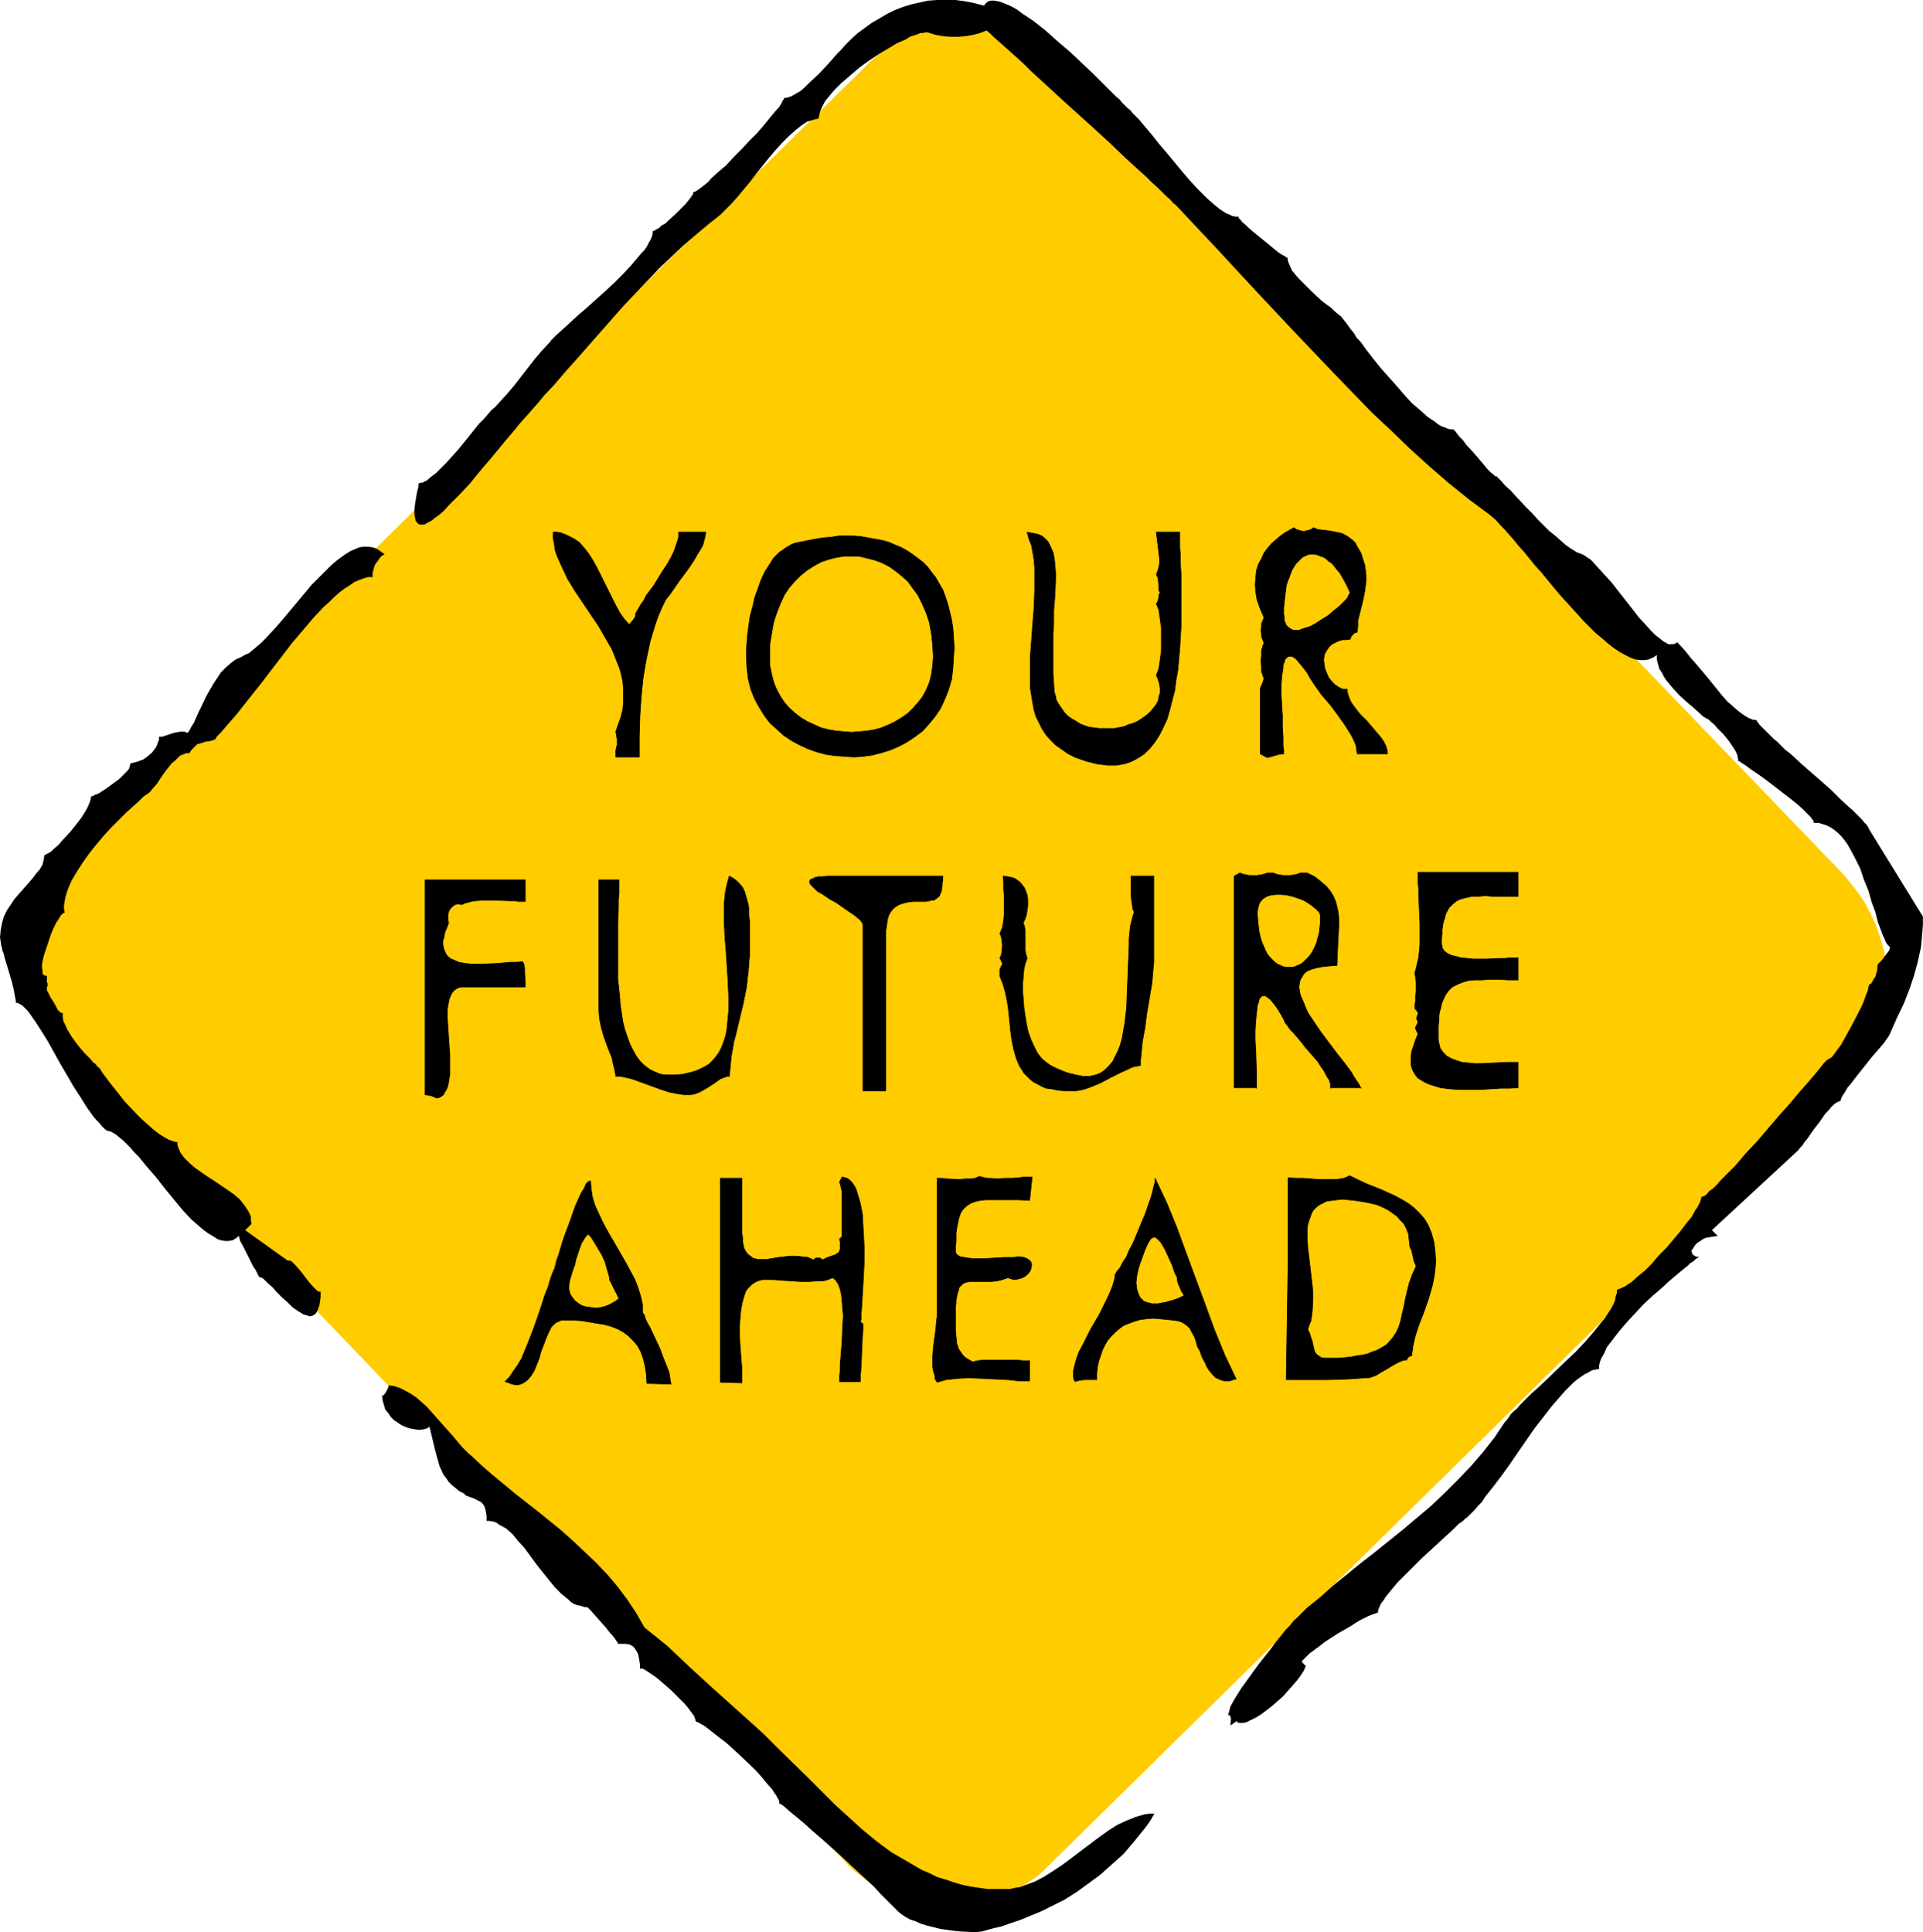 <?xml version="1.0" encoding="UTF-8" standalone="no"?>
<svg
   version="1.0"
   width="129.766mm"
   height="130.394mm"
   id="svg25"
   sodipodi:docname="Your Future Ahead 1.wmf"
   xmlns:inkscape="http://www.inkscape.org/namespaces/inkscape"
   xmlns:sodipodi="http://sodipodi.sourceforge.net/DTD/sodipodi-0.dtd"
   xmlns="http://www.w3.org/2000/svg"
   xmlns:svg="http://www.w3.org/2000/svg">
  <sodipodi:namedview
     id="namedview25"
     pagecolor="#ffffff"
     bordercolor="#000000"
     borderopacity="0.25"
     inkscape:showpageshadow="2"
     inkscape:pageopacity="0.0"
     inkscape:pagecheckerboard="0"
     inkscape:deskcolor="#d1d1d1"
     inkscape:document-units="mm" />
  <defs
     id="defs1">
    <pattern
       id="WMFhbasepattern"
       patternUnits="userSpaceOnUse"
       width="6"
       height="6"
       x="0"
       y="0" />
  </defs>
  <path
     style="fill:#ffcc00;fill-opacity:1;fill-rule:evenodd;stroke:none"
     d="m 266.64,476.67 204.262,-201.009 v 0 l 1.293,-1.293 1.131,-1.454 1.131,-1.454 0.97,-1.454 0.97,-1.616 0.808,-1.454 0.808,-1.616 0.646,-1.616 0.646,-1.616 0.485,-1.777 0.808,-3.393 0.485,-3.393 0.162,-3.555 -0.162,-3.555 -0.485,-3.555 -0.97,-3.393 -1.131,-3.393 -0.808,-1.777 -0.808,-1.616 -0.808,-1.616 -0.97,-1.616 -1.131,-1.616 -1.131,-1.454 -1.131,-1.454 -1.293,-1.616 -197.313,-205.049 -1.454,-1.454 -1.293,-1.131 -1.616,-1.131 -1.454,-1.131 -1.616,-1.131 -1.454,-0.808 -1.616,-0.969 -1.616,-0.646 -3.394,-1.454 -3.394,-0.808 -3.394,-0.646 -3.555,-0.323 h -3.394 l -3.555,0.323 -3.394,0.646 -1.616,0.485 -1.616,0.646 -1.616,0.485 -1.616,0.808 -1.616,0.808 -1.616,0.969 -1.454,0.969 -1.454,0.969 -1.454,1.131 -1.293,1.293 -204.262,201.009 -1.131,1.293 -1.293,1.454 -0.97,1.454 -1.131,1.454 -0.808,1.454 -1.616,3.232 -0.808,1.616 -0.485,1.616 -0.485,1.777 -0.808,3.393 -0.485,3.393 v 3.555 l 0.323,3.555 0.485,3.555 0.97,3.393 1.131,3.393 0.808,1.777 0.808,1.616 0.808,1.616 1.131,1.616 0.97,1.454 1.131,1.616 1.293,1.454 1.293,1.454 196.829,205.211 1.293,1.454 1.454,1.293 1.454,1.131 1.454,1.131 1.454,0.97 1.616,0.97 1.616,0.97 1.616,0.808 1.616,0.646 1.778,0.646 3.394,0.97 3.394,0.485 3.555,0.323 h 3.394 l 3.394,-0.485 3.555,-0.646 1.616,-0.485 1.616,-0.485 1.616,-0.646 1.616,-0.808 1.616,-0.808 1.616,-0.97 1.454,-0.97 1.454,-0.97 1.454,-1.131 z"
     id="path1" />
  <path
     style="fill:#000000;fill-opacity:1;fill-rule:evenodd;stroke:none"
     d="m 149.803,409.936 0.323,0.323 0.646,0.646 1.131,1.293 2.586,2.909 1.131,1.454 0.646,0.646 0.485,0.646 0.323,0.485 0.323,0.485 0.162,0.162 v 0.323 h 1.939 l 1.131,0.162 0.808,0.485 0.323,0.323 0.323,0.485 0.323,0.485 0.323,0.646 0.162,0.646 0.162,0.97 0.162,0.97 v 1.131 h 0.646 l 0.646,0.323 0.97,0.646 0.97,0.646 1.131,0.808 1.131,0.97 2.424,2.101 2.424,2.424 0.97,0.97 0.97,1.131 0.808,1.131 0.646,0.808 0.323,0.808 0.162,0.646 0.162,0.162 0.485,0.162 0.323,0.162 0.485,0.323 0.646,0.323 0.646,0.485 1.454,1.131 1.616,1.293 1.939,1.454 1.778,1.616 1.939,1.777 3.717,3.555 1.616,1.777 1.454,1.777 1.293,1.454 0.485,0.808 0.485,0.646 0.323,0.646 0.323,0.485 0.162,0.485 v 0.485 l 0.646,0.323 0.646,0.485 1.454,1.293 1.778,1.454 1.939,1.616 1.939,1.777 2.262,1.939 4.525,4.04 4.686,4.363 2.101,1.939 2.101,1.939 1.778,1.939 1.778,1.777 1.454,1.454 0.646,0.646 0.646,0.646 0.808,0.646 0.97,0.646 1.131,0.646 1.454,0.485 1.454,0.646 1.616,0.485 3.232,0.808 3.394,0.485 1.616,0.162 3.07,0.162 h 1.293 l 1.293,-0.162 1.131,-0.323 1.778,-0.485 2.101,-0.485 2.262,-0.808 2.424,-0.808 2.747,-1.131 2.747,-1.131 2.909,-1.454 2.909,-1.454 3.07,-1.939 2.909,-2.101 3.07,-2.262 2.909,-2.585 3.07,-2.747 2.747,-3.232 1.293,-1.616 1.454,-1.777 1.293,-1.777 1.131,-1.939 h -1.131 l -1.293,0.162 -2.262,0.646 -2.424,0.97 -2.424,1.131 -2.262,1.454 -2.262,1.616 -9.211,6.948 -2.424,1.616 -2.262,1.454 -2.424,1.293 -2.586,0.97 -1.293,0.485 -1.131,0.162 -1.454,0.323 h -1.293 -2.262 -2.262 l -2.262,-0.323 -2.101,-0.323 -2.262,-0.485 -2.101,-0.646 -1.939,-0.646 -2.101,-0.646 -1.939,-0.97 -1.939,-0.808 -3.878,-2.262 -3.878,-2.262 -3.717,-2.747 -3.555,-2.908 -3.555,-3.232 -3.555,-3.232 -3.555,-3.555 -3.555,-3.555 -7.434,-7.271 -3.717,-3.716 -3.394,-3.07 -3.232,-2.908 -3.07,-2.747 -3.07,-2.747 -5.818,-5.332 -2.909,-2.747 -3.07,-2.908 -5.818,-4.686 -2.101,-3.716 -2.262,-3.393 -2.424,-3.232 -2.586,-3.07 -2.909,-3.07 -2.909,-2.747 -2.909,-2.747 -3.07,-2.747 -5.979,-4.847 -5.979,-4.686 -2.909,-2.424 -2.747,-2.262 -2.586,-2.262 -2.424,-2.262 -1.293,-1.131 -1.293,-1.293 -2.586,-3.07 -1.293,-1.454 -1.293,-1.454 -2.586,-2.909 -1.293,-1.454 -1.454,-1.293 -1.293,-1.131 -1.454,-0.97 -1.454,-0.808 -1.293,-0.646 -1.454,-0.485 -1.454,-0.162 v 0.485 l -0.162,0.323 -0.485,0.97 -0.485,0.646 -0.162,0.162 h -0.323 l 0.162,1.293 0.323,1.131 0.323,1.131 0.808,0.969 0.646,0.97 0.808,0.808 0.97,0.646 0.97,0.646 1.131,0.485 0.97,0.323 0.97,0.162 0.97,0.162 h 0.97 l 0.808,-0.162 0.646,-0.162 0.646,-0.485 0.323,1.454 0.323,1.293 0.646,2.747 0.646,2.424 0.646,2.262 0.97,2.101 0.646,0.808 0.646,0.97 0.808,0.808 0.97,0.808 0.97,0.808 1.293,0.646 0.162,0.323 0.323,0.162 0.808,0.323 0.97,0.323 0.97,0.485 0.97,0.485 0.485,0.485 0.323,0.485 0.323,0.808 0.162,0.808 0.162,0.97 v 1.293 h 0.808 l 0.97,0.162 0.808,0.323 0.646,0.485 1.778,0.97 1.616,1.454 1.454,1.777 1.616,1.777 3.07,4.201 3.232,4.04 1.454,1.777 1.616,1.616 1.778,1.454 0.646,0.646 0.808,0.485 0.808,0.323 0.97,0.162 0.808,0.323 z"
     id="path2" />
  <path
     style="fill:#000000;fill-opacity:1;fill-rule:evenodd;stroke:none"
     d="m 73.366,321.55 -10.827,-7.756 1.616,-1.616 -0.162,-0.808 v -0.97 l -0.323,-0.808 -0.323,-0.646 -0.97,-1.454 -1.131,-1.454 -1.454,-1.293 -1.616,-1.131 -3.555,-2.424 -1.778,-1.131 -1.616,-1.131 -1.616,-1.131 -1.454,-1.293 -1.131,-1.131 -0.97,-1.293 -0.646,-1.454 -0.162,-0.646 v -0.646 l -0.97,-0.162 -1.293,-0.485 -1.131,-0.646 -1.293,-0.808 -1.454,-1.131 -1.454,-1.293 -1.454,-1.293 -1.454,-1.454 -2.909,-3.07 -2.424,-3.07 -1.293,-1.616 -0.97,-1.293 -0.97,-1.293 -0.808,-1.293 -0.485,-0.323 -0.485,-0.646 -0.646,-0.485 -0.646,-0.808 -1.616,-1.616 -1.616,-1.939 -1.454,-1.939 -1.293,-2.101 -0.485,-1.131 -0.485,-0.97 -0.162,-1.131 v -0.97 h -0.323 l -0.323,-0.162 -0.646,-0.646 -0.485,-0.97 -0.646,-1.131 -0.646,-0.97 -0.485,-0.97 -0.162,-0.323 -0.162,-0.323 -0.162,-0.162 v 0 -0.485 -0.323 l 0.162,-0.485 v -0.323 -0.323 l -0.162,-0.162 v -0.323 -0.485 -0.808 l -0.323,-0.162 h -0.323 l -0.485,-0.485 v -0.808 l -0.162,-1.131 0.162,-1.131 0.323,-1.454 0.485,-1.454 0.485,-1.454 0.97,-2.908 0.646,-1.454 0.646,-1.293 0.646,-0.97 0.485,-0.808 0.485,-0.485 0.323,-0.162 h 0.162 l -0.162,-0.97 v -0.97 l 0.162,-0.97 0.162,-0.97 0.323,-1.131 0.323,-0.97 0.97,-2.262 1.454,-2.424 1.454,-2.262 1.616,-2.262 1.939,-2.424 1.778,-2.101 1.939,-2.101 1.939,-1.939 1.778,-1.777 1.778,-1.616 1.454,-1.293 0.646,-0.646 0.485,-0.485 0.646,-0.485 0.323,-0.162 0.808,-0.646 0.485,-0.646 1.293,-1.454 1.131,-1.777 1.293,-1.777 1.293,-1.616 0.808,-0.646 0.646,-0.646 0.646,-0.646 0.808,-0.323 0.808,-0.323 h 0.808 l 0.485,-0.808 0.485,-0.485 0.485,-0.485 0.485,-0.485 1.131,-0.323 0.97,-0.323 1.131,-0.162 0.646,-0.162 0.808,-0.323 0.162,-0.323 0.162,-0.323 0.97,-0.97 0.97,-1.131 0.97,-1.131 1.131,-1.293 1.131,-1.293 1.131,-1.454 2.424,-3.07 2.586,-3.232 2.586,-3.393 5.333,-6.948 2.747,-3.232 2.747,-3.232 2.586,-2.747 1.454,-1.293 1.293,-1.293 1.293,-1.131 1.293,-0.97 1.293,-0.808 1.131,-0.808 1.131,-0.485 1.293,-0.485 1.131,-0.323 h 1.131 v -1.131 l 0.323,-1.131 0.323,-0.97 0.646,-0.808 0.485,-0.808 0.485,-0.485 0.485,-0.323 0.323,-0.162 -1.131,-0.808 -0.97,-0.646 -0.97,-0.323 -1.131,-0.162 h -1.131 l -1.131,0.162 -1.131,0.485 -1.131,0.485 -1.293,0.808 -1.131,0.808 -1.293,0.97 -1.131,0.97 -2.424,2.424 -2.586,2.585 -4.848,5.817 -2.424,2.908 -2.262,2.585 -2.262,2.424 -1.131,1.131 -1.131,0.97 -0.97,0.808 -0.97,0.808 -1.131,0.485 -0.808,0.485 -1.454,0.646 -1.293,0.97 -1.293,1.131 -1.131,1.131 -0.97,1.454 -0.97,1.454 -1.778,3.07 -1.454,3.07 -0.646,1.293 -0.646,1.454 -0.485,1.131 -0.646,0.97 -0.485,0.97 -0.485,0.646 -0.808,-0.323 h -0.97 l -0.97,0.162 -0.808,0.162 -1.939,0.646 -0.97,0.323 h -0.808 v 0.808 l -0.323,0.646 -0.162,0.646 -0.323,0.646 -0.97,1.293 -1.131,0.97 -1.131,0.808 -1.293,0.485 -1.131,0.323 -0.808,0.162 -0.162,0.646 -0.162,0.646 -0.485,0.646 -0.646,0.646 -1.454,1.454 -1.778,1.293 -1.778,1.293 -0.808,0.485 -0.646,0.485 -0.808,0.323 -0.485,0.162 -0.485,0.323 h -0.323 l -0.162,0.808 -0.323,0.97 -0.485,1.131 -0.646,1.131 -0.808,1.293 -0.97,1.293 -1.939,2.424 -2.101,2.262 -0.97,1.131 -0.97,0.808 -0.808,0.808 -0.808,0.485 -0.646,0.323 -0.323,0.162 -0.162,1.131 -0.323,1.293 -0.646,1.131 -0.97,1.131 -0.97,1.293 -1.131,1.293 -1.131,1.293 -2.262,2.585 -0.97,1.454 -0.97,1.454 -0.808,1.616 -0.485,1.777 -0.323,1.777 L 0,239.143 l 0.162,0.97 0.162,1.131 0.162,0.485 0.162,0.808 0.323,0.808 0.162,0.808 0.646,2.101 1.293,4.363 0.485,2.101 0.162,0.97 0.162,0.808 0.162,0.808 v 0.485 h 0.485 l 0.485,0.323 0.646,0.323 0.646,0.646 0.646,0.646 0.646,0.808 0.646,0.969 0.808,1.131 1.454,2.262 1.616,2.585 1.616,2.909 1.616,2.908 3.394,5.817 1.778,2.747 1.616,2.585 0.808,1.131 0.808,1.131 0.808,0.97 0.808,0.808 0.646,0.808 0.646,0.646 0.646,0.485 0.808,0.162 0.646,0.323 0.808,0.485 0.97,0.808 0.808,0.646 0.97,0.97 0.97,0.97 0.97,1.131 1.131,1.131 2.101,2.585 2.262,2.585 2.262,2.909 2.262,2.747 2.262,2.747 2.262,2.424 1.293,1.131 1.131,0.97 0.97,0.808 1.131,0.808 1.131,0.646 0.97,0.646 0.97,0.323 0.97,0.162 h 0.97 l 0.97,-0.162 0.808,-0.485 0.808,-0.646 0.162,0.646 0.162,0.646 0.808,1.454 1.778,3.555 0.808,1.616 0.485,0.646 0.323,0.646 0.323,0.646 0.162,0.323 0.162,0.323 v 0 h 0.323 l 0.162,0.162 0.485,0.162 0.323,0.323 0.97,0.969 1.131,0.97 1.131,1.293 1.293,1.293 1.454,1.293 1.293,1.293 1.454,0.97 1.293,0.808 0.646,0.162 0.485,0.162 0.485,0.162 0.646,-0.162 0.323,-0.162 0.485,-0.323 0.323,-0.485 0.323,-0.646 0.323,-0.97 0.162,-0.97 0.162,-1.131 v -1.454 h -0.485 l -0.485,-0.323 -0.485,-0.485 -0.485,-0.485 -1.131,-1.293 -0.97,-1.293 -1.131,-1.454 -1.131,-1.293 -0.485,-0.485 -0.485,-0.485 -0.485,-0.323 z"
     id="path3" />
  <path
     style="fill:#000000;fill-opacity:1;fill-rule:evenodd;stroke:none"
     d="m 126.209,103.898 -0.808,0.646 -0.97,1.131 -0.97,1.131 -1.293,1.293 -1.293,1.616 -1.293,1.616 -2.747,3.393 -2.909,3.232 -1.454,1.454 -1.293,1.293 -1.293,0.97 -1.131,0.97 -0.485,0.162 -0.485,0.323 h -0.485 l -0.485,0.162 -0.162,1.131 -0.323,1.293 -0.162,0.97 -0.162,0.97 -0.162,0.97 -0.162,1.616 v 0.646 l 0.162,1.131 0.162,0.808 0.485,0.646 0.485,0.323 h 0.646 0.646 l 0.808,-0.485 0.97,-0.485 0.97,-0.808 1.131,-0.808 1.131,-0.97 1.131,-1.293 1.293,-1.293 1.454,-1.454 2.747,-2.909 2.747,-3.393 2.909,-3.393 2.909,-3.555 2.747,-3.232 1.293,-1.616 1.293,-1.454 1.293,-1.454 1.131,-1.293 1.293,-1.454 1.293,-1.616 2.747,-2.908 2.747,-3.232 1.454,-1.616 1.454,-1.616 5.818,-6.625 5.979,-6.786 6.141,-6.463 3.07,-3.232 3.07,-2.908 3.07,-2.908 3.232,-2.747 3.07,-2.585 3.07,-2.424 1.293,-1.293 1.454,-1.454 1.454,-1.616 1.616,-1.939 1.616,-1.939 1.616,-2.101 3.232,-4.04 1.778,-2.101 1.616,-1.777 1.778,-1.777 1.616,-1.454 1.616,-1.293 1.454,-0.969 1.616,-0.485 0.646,-0.162 0.646,-0.162 0.162,-0.808 0.162,-0.808 0.323,-0.808 0.485,-0.969 0.485,-0.969 0.646,-0.808 1.616,-1.939 1.939,-1.939 2.262,-1.939 2.262,-1.939 2.424,-1.777 2.424,-1.616 2.424,-1.454 2.424,-1.454 2.262,-0.969 0.97,-0.646 1.939,-0.646 0.808,-0.323 h 0.646 l 0.646,-0.162 h 0.485 l 0.485,0.162 1.616,0.485 1.778,0.323 1.939,0.162 h 1.939 l 1.939,-0.162 1.939,-0.323 1.778,-0.485 1.616,-0.646 0.97,0.808 0.97,0.969 1.293,1.131 1.454,1.293 1.454,1.293 1.616,1.454 1.778,1.616 1.778,1.777 3.878,3.555 4.04,3.716 8.403,7.594 4.04,3.716 3.878,3.716 1.778,1.616 1.778,1.616 1.616,1.454 1.454,1.454 1.454,1.293 1.131,1.131 1.131,1.131 0.97,0.808 0.646,0.808 0.646,0.485 0.323,0.323 0.162,0.162 10.019,10.664 10.019,10.826 10.019,10.664 9.858,10.341 4.848,5.009 4.848,5.009 5.01,4.686 4.848,4.686 5.01,4.524 4.848,4.201 5.01,4.04 5.01,3.716 0.808,0.646 1.131,0.969 0.97,1.131 1.131,1.131 1.131,1.293 1.293,1.454 1.293,1.616 1.454,1.616 2.747,3.393 1.616,1.777 1.454,1.777 3.07,3.716 3.232,3.555 3.07,3.393 1.616,1.616 1.454,1.454 1.616,1.293 1.454,1.293 1.454,1.131 1.454,0.97 1.454,0.808 1.293,0.646 1.293,0.485 1.293,0.162 h 1.131 l 0.97,-0.162 1.131,-0.485 0.97,-0.646 v 1.131 l 0.323,1.293 0.323,1.131 0.646,0.97 0.485,0.97 0.646,0.969 1.616,1.939 1.616,1.777 1.939,1.777 2.101,1.777 2.101,1.939 0.323,0.162 0.485,0.323 0.646,0.323 0.646,0.646 0.808,0.646 0.646,0.808 1.616,1.616 1.454,1.777 1.293,1.939 0.485,0.808 0.323,0.808 0.162,0.808 0.162,0.808 h 0.162 0.162 l 0.323,0.323 0.323,0.162 0.485,0.323 0.485,0.323 1.293,0.969 1.454,0.97 1.616,1.131 3.394,2.585 3.555,2.747 1.616,1.293 1.454,1.293 1.131,1.131 0.485,0.485 0.485,0.485 0.323,0.485 0.323,0.323 v 0.323 l 0.162,0.323 h 1.131 l 1.131,0.323 0.97,0.323 0.97,0.485 0.97,0.646 0.97,0.808 0.808,0.808 0.808,0.97 0.808,1.131 0.646,1.131 1.293,2.424 1.293,2.585 0.97,2.909 1.131,2.747 0.808,2.909 0.97,2.585 0.646,2.585 0.808,2.101 0.323,0.97 0.485,0.969 0.323,0.808 0.323,0.646 0.485,0.485 0.323,0.485 -0.162,0.646 -0.485,0.646 -0.97,1.293 -0.485,0.646 -0.485,0.485 -0.323,0.323 -0.162,0.162 -0.162,0.646 v 0.808 l -0.485,1.777 -0.485,0.646 -0.323,0.646 -0.323,0.485 -0.485,0.162 v 0.323 l -0.162,0.323 -0.162,0.97 -0.485,1.131 -0.485,1.454 -0.646,1.454 -0.808,1.616 -1.778,3.393 -1.778,3.232 -0.808,1.454 -0.97,1.293 -0.808,1.131 -0.646,0.808 -0.485,0.323 -0.323,0.162 -0.323,0.162 -0.162,0.162 v 0 l -0.323,0.323 -0.485,0.485 -0.485,0.646 -0.646,0.808 -0.808,0.97 -0.808,0.97 -0.97,1.131 -1.131,1.293 -1.293,1.454 -2.424,2.909 -2.747,3.07 -2.909,3.393 -2.747,3.232 -2.909,3.07 -2.586,3.07 -1.293,1.293 -1.293,1.293 -1.131,1.131 -0.97,1.131 -0.97,0.97 -0.97,0.646 -0.646,0.808 -0.646,0.485 -0.485,0.162 -0.323,0.162 v 0.323 l -0.162,0.485 -0.162,0.485 -0.323,0.646 -0.323,0.646 -0.485,0.646 -0.97,1.777 -1.454,1.777 -1.616,2.101 -1.616,1.939 -1.778,2.101 -1.939,1.939 -1.778,2.101 -1.778,1.777 -1.778,1.454 -1.616,1.454 -0.808,0.485 -0.646,0.485 -0.646,0.323 -0.646,0.323 -0.485,0.162 -0.485,0.162 v 0.808 l -0.323,0.97 -0.162,0.97 -0.485,1.131 -0.646,1.131 -0.646,0.97 -0.808,1.293 -0.97,1.131 -1.939,2.424 -2.101,2.424 -2.424,2.585 -2.586,2.424 -5.01,4.847 -2.424,2.262 -1.131,0.969 -1.131,1.131 -1.939,1.939 -0.808,0.97 -0.808,0.646 -0.808,0.808 -0.485,0.808 -0.485,0.646 -0.485,0.485 -2.586,3.878 -2.909,3.716 -3.07,3.555 -3.394,3.555 -3.394,3.393 -3.394,3.232 -7.272,6.14 -7.434,5.979 -3.555,2.747 -3.555,2.908 -3.394,2.747 -3.232,2.908 -3.232,2.585 -2.909,2.909 -0.323,0.162 -0.323,0.485 -0.323,0.323 -0.485,0.646 -1.131,1.131 -1.131,1.454 -1.454,1.777 -1.293,1.777 -3.07,3.878 -2.909,4.04 -1.293,1.777 -1.131,1.777 -0.97,1.616 -0.808,1.454 -0.162,0.646 -0.162,0.646 -0.162,0.485 v 0.485 h 0.323 l 0.162,0.162 v 0.323 l 0.162,0.323 -0.162,1.777 1.616,-1.131 0.162,0.323 0.485,0.162 h 0.808 l 0.97,-0.162 1.293,-0.646 1.293,-0.646 1.293,-0.808 1.293,-0.97 1.454,-1.131 2.747,-2.424 1.293,-1.454 1.131,-1.293 1.131,-1.293 0.97,-1.293 0.808,-1.293 0.485,-1.131 -0.97,-0.97 v -0.323 l 0.323,-0.323 0.646,-0.646 0.97,-0.969 1.131,-0.808 1.293,-0.97 1.454,-1.131 3.232,-2.101 3.394,-1.939 1.454,-0.97 1.454,-0.808 1.293,-0.646 1.131,-0.485 0.97,-0.323 0.323,-0.162 h 0.323 v -0.485 l 0.162,-0.485 0.323,-0.808 0.323,-0.646 0.646,-0.808 0.485,-0.808 1.454,-1.777 1.616,-1.939 1.939,-1.939 1.939,-1.939 2.101,-2.101 4.202,-3.878 2.101,-1.939 1.778,-1.616 1.616,-1.616 0.808,-0.485 0.646,-0.646 0.646,-0.485 0.485,-0.485 0.323,-0.323 0.323,-0.323 0.808,-0.808 0.808,-0.97 0.97,-0.97 0.808,-1.293 1.939,-2.424 2.101,-2.747 2.101,-2.909 2.101,-3.07 4.363,-6.302 2.262,-2.909 2.262,-2.908 2.262,-2.585 0.97,-1.131 1.131,-1.131 0.97,-0.97 0.97,-0.808 1.131,-0.808 0.97,-0.646 0.97,-0.485 0.808,-0.485 0.97,-0.162 0.808,-0.162 v -0.808 l 0.162,-0.808 0.323,-0.969 0.485,-0.808 0.485,-0.97 0.485,-1.131 1.616,-2.101 1.616,-2.101 1.939,-2.262 2.101,-2.262 2.101,-2.262 2.262,-2.101 2.262,-1.939 2.101,-1.939 2.101,-1.777 1.778,-1.454 0.808,-0.646 0.646,-0.646 0.808,-0.485 0.485,-0.485 0.485,-0.323 0.485,-0.323 h -0.808 l -0.485,-0.323 -0.323,-0.162 -0.162,-0.323 -0.162,-0.485 v -0.323 l 0.323,-0.485 0.323,-0.485 0.323,-0.485 0.485,-0.485 0.808,-0.485 0.646,-0.485 0.808,-0.323 0.97,-0.162 0.97,-0.162 0.97,-0.162 -1.454,-1.454 21.978,-20.359 0.485,-0.646 0.646,-0.646 0.485,-0.808 0.808,-0.97 1.454,-2.101 1.616,-2.101 1.454,-2.101 0.808,-0.808 0.646,-0.808 0.646,-0.646 0.646,-0.485 0.646,-0.323 0.485,-0.162 0.162,-0.646 0.323,-0.646 0.646,-0.97 0.646,-1.131 0.97,-1.131 0.97,-1.293 4.363,-5.494 1.131,-1.293 0.97,-1.131 0.97,-1.131 0.646,-0.97 0.485,-0.646 0.323,-0.646 1.778,-4.04 1.778,-3.716 1.454,-3.716 1.131,-3.393 0.97,-3.555 0.808,-3.716 0.323,-3.716 0.162,-1.939 v -2.101 l -13.736,-22.298 -0.162,-0.485 -0.485,-0.646 -0.485,-0.485 -0.646,-0.808 -0.808,-0.808 -0.808,-0.808 -0.808,-0.808 -1.131,-0.97 -2.262,-2.101 -2.262,-2.262 -5.171,-4.524 -2.586,-2.262 -2.424,-2.262 -1.293,-0.97 -1.131,-1.131 -0.97,-0.97 -0.97,-0.808 -0.97,-0.97 -0.808,-0.808 -0.646,-0.646 -0.646,-0.646 -0.485,-0.485 -0.323,-0.485 -0.323,-0.323 v -0.323 l -1.131,-0.162 -1.131,-0.485 -1.293,-0.808 -1.293,-0.97 -1.293,-1.131 -1.454,-1.293 -1.293,-1.454 -1.293,-1.616 -2.747,-3.393 -2.747,-3.232 -1.293,-1.454 -1.131,-1.454 -1.131,-1.293 -1.131,-1.131 -0.485,0.323 -0.485,0.162 h -0.646 -0.646 l -0.485,-0.323 -0.646,-0.323 -0.808,-0.646 -0.646,-0.485 -0.808,-0.646 -0.808,-0.808 -1.616,-1.777 -1.778,-1.939 -1.616,-2.101 -1.778,-2.262 -1.778,-2.262 -1.616,-2.101 -1.778,-1.939 -1.616,-1.777 -1.454,-1.616 -0.646,-0.646 -0.808,-0.485 -0.646,-0.485 -0.646,-0.323 -1.293,-0.485 -1.293,-0.808 -1.454,-0.97 -1.293,-1.131 -1.454,-1.293 -1.616,-1.293 -2.909,-2.909 -1.293,-1.454 -1.616,-1.616 -2.747,-2.908 -1.293,-1.454 -1.293,-1.131 -1.131,-1.293 -1.131,-1.131 h -0.323 l -0.485,-0.485 -0.646,-0.485 -0.808,-0.808 -0.808,-0.97 -0.808,-0.97 -1.939,-2.262 -1.939,-2.101 -0.808,-1.131 -0.808,-0.808 -0.646,-0.808 -0.485,-0.646 -0.323,-0.323 -0.162,-0.162 h -0.646 l -0.808,-0.162 -0.646,-0.323 -0.97,-0.323 -0.808,-0.485 -0.808,-0.646 -1.939,-1.293 -1.778,-1.616 -2.101,-1.777 -1.939,-2.101 -1.939,-2.262 -4.04,-4.524 -1.939,-2.424 -1.778,-2.262 -1.616,-2.262 -0.97,-0.969 -0.646,-1.131 -0.808,-0.969 -1.293,-1.777 -0.646,-0.808 -0.485,-0.646 -0.808,-0.646 -0.808,-0.646 -0.97,-0.969 -1.131,-0.808 -1.293,-0.969 -2.424,-2.262 -2.262,-2.262 -1.131,-1.131 -0.97,-1.131 -0.808,-0.969 -0.485,-1.131 -0.485,-1.131 -0.162,-0.969 -0.323,-0.162 -0.485,-0.323 -0.646,-0.323 -0.97,-0.646 -0.97,-0.808 -0.97,-0.808 -4.363,-3.555 -1.131,-0.969 -0.808,-0.808 -0.808,-0.646 -0.485,-0.646 -0.485,-0.485 v -0.323 h -0.808 l -0.808,-0.162 -0.646,-0.323 -0.808,-0.323 -0.808,-0.485 -0.97,-0.646 -1.778,-1.454 -1.778,-1.616 -2.101,-2.101 -1.939,-2.101 -1.939,-2.262 -3.878,-4.686 -0.97,-1.131 -0.97,-1.131 -1.778,-2.262 -1.778,-2.101 -1.616,-1.939 -1.616,-1.616 -0.646,-0.808 -0.646,-0.485 -0.323,-0.323 -0.485,-0.485 -0.646,-0.646 -0.646,-0.808 -0.97,-0.808 -0.97,-0.969 -1.131,-1.131 -1.131,-1.131 -1.293,-1.293 -1.293,-1.293 -2.909,-2.747 -2.909,-2.747 -3.232,-2.747 -3.07,-2.747 -3.07,-2.424 -1.454,-0.969 -1.454,-0.969 -1.293,-0.969 -1.454,-0.808 -1.131,-0.485 -1.131,-0.485 -1.131,-0.323 -0.97,-0.162 h -0.808 l -0.646,0.162 -0.646,0.485 -0.485,0.646 -2.424,-0.646 -2.424,-0.485 L 243.693,0 h -2.424 -2.262 l -2.262,0.162 -2.262,0.485 -2.101,0.485 -2.101,0.646 -2.101,0.808 -1.939,0.969 -1.939,1.131 -1.939,1.131 -1.778,1.293 -1.778,1.293 -1.616,1.454 -0.808,0.808 -0.808,0.808 -0.97,1.131 -1.131,1.131 -2.262,2.585 -2.262,2.424 -2.586,2.424 -1.131,1.131 -1.131,0.969 -1.131,0.646 -1.131,0.646 -0.97,0.323 -0.97,0.162 v 0.323 l -0.323,0.323 -0.162,0.485 -0.808,1.293 -0.646,0.646 -0.646,0.808 -0.808,0.969 -1.454,1.777 -1.778,2.101 -2.101,2.101 -1.939,2.101 -2.101,2.101 -1.939,2.101 -2.101,1.777 -1.778,1.616 -0.646,0.808 -0.808,0.646 -0.808,0.646 -0.646,0.485 -0.485,0.323 -0.485,0.323 -0.323,0.162 h -0.323 v 0.485 l -0.323,0.485 -0.485,0.646 -0.485,0.646 -0.646,0.808 -0.808,0.808 -1.778,1.777 -1.778,1.616 -0.808,0.808 -0.97,0.485 -0.646,0.646 -0.646,0.323 -0.485,0.323 -0.485,0.162 v 0.646 l -0.162,0.646 -0.323,0.808 -0.485,0.808 -0.485,0.969 -0.646,0.969 -0.808,0.808 -0.808,0.969 -1.778,2.101 -2.101,2.262 -2.101,2.101 -2.424,2.262 -4.686,4.201 -2.262,1.939 -2.101,1.939 -1.778,1.616 -1.616,1.454 -1.293,1.293 -0.323,0.485 -0.485,0.485 -1.778,1.939 -1.778,2.101 -3.394,4.363 -1.616,2.101 -1.778,2.101 -1.616,1.777 z"
     id="path4" />
  <path
     style="fill:#000000;fill-opacity:1;fill-rule:evenodd;stroke:#000000;stroke-width:0.162px;stroke-linecap:round;stroke-linejoin:round;stroke-miterlimit:4;stroke-dasharray:none;stroke-opacity:1"
     d="m 163.862,334.8 v -2.101 l -0.485,-2.101 -0.646,-2.101 -0.808,-2.101 -1.131,-2.101 -1.131,-2.101 -4.848,-8.402 -1.131,-2.101 -0.97,-2.101 -0.97,-2.101 -0.646,-2.101 -0.323,-2.101 -0.162,-2.101 -0.323,0.162 h -0.162 l -0.323,0.323 -0.323,0.323 -0.485,1.131 -0.808,1.293 -0.646,1.454 -0.808,1.777 -1.293,3.716 -1.454,3.878 -0.646,1.939 -0.485,1.616 -0.485,1.616 -0.485,1.293 -0.162,0.97 -0.162,0.323 v 0.323 l -0.646,1.454 -0.646,1.777 -0.485,1.777 -0.808,1.939 -1.293,4.04 -1.454,4.201 -1.616,4.201 -0.808,1.939 -0.808,1.939 -0.97,1.616 -1.131,1.616 -0.97,1.454 -1.131,1.131 0.97,0.323 0.808,0.323 0.808,0.162 h 0.808 l 0.646,-0.162 0.646,-0.323 0.485,-0.323 0.485,-0.323 0.97,-1.131 0.808,-1.293 0.646,-1.616 0.646,-1.616 0.485,-1.777 0.646,-1.616 0.646,-1.777 0.646,-1.454 0.646,-1.293 0.485,-0.485 0.485,-0.485 0.485,-0.323 0.485,-0.162 0.646,-0.323 h 0.646 2.262 l 2.262,0.162 1.939,0.323 1.939,0.323 1.939,0.323 1.778,0.485 1.616,0.646 1.454,0.808 1.293,0.97 1.131,1.131 1.131,1.293 0.808,1.454 0.646,1.777 0.485,1.939 0.323,2.101 0.162,2.424 6.141,0.162 -0.162,-0.808 -0.162,-1.131 -0.162,-0.97 -0.485,-1.293 -0.97,-2.424 -0.97,-2.585 -1.293,-2.747 -1.131,-2.424 -0.646,-1.131 -0.485,-0.97 -0.323,-1.131 z"
     id="path5" />
  <path
     style="fill:#000000;fill-opacity:1;fill-rule:evenodd;stroke:#000000;stroke-width:0.162px;stroke-linecap:round;stroke-linejoin:round;stroke-miterlimit:4;stroke-dasharray:none;stroke-opacity:1"
     d="m 189.233,314.602 v -14.058 h -5.494 v 52.03 l 5.494,0.162 v -1.777 -1.777 l -0.162,-1.939 -0.162,-2.101 -0.323,-4.363 v -2.262 l 0.162,-2.101 0.162,-1.939 0.323,-1.939 0.485,-1.777 0.485,-1.454 0.485,-0.646 0.485,-0.485 0.485,-0.485 0.646,-0.485 0.646,-0.323 0.808,-0.323 0.808,-0.162 h 0.808 0.808 0.97 l 2.101,0.162 2.424,0.162 2.424,0.162 h 2.262 l 2.424,-0.162 h 0.97 l 0.97,-0.162 0.808,-0.323 0.808,-0.323 0.485,0.323 0.323,0.323 0.323,0.485 0.323,0.485 0.485,1.293 0.323,1.454 0.162,1.616 0.162,1.939 0.162,1.939 -0.162,2.101 -0.162,4.201 -0.323,4.04 -0.162,1.939 v 1.616 l -0.162,1.454 v 1.293 h 5.333 v -1.777 l 0.162,-1.777 0.162,-3.878 0.162,-3.878 0.162,-1.616 v -1.777 l -0.646,-0.485 0.162,-0.808 v -0.97 l 0.162,-2.262 0.162,-2.585 0.162,-2.747 0.162,-3.07 0.162,-3.07 v -3.232 l -0.162,-3.07 -0.162,-2.908 -0.162,-2.909 -0.485,-2.424 -0.323,-1.293 -0.323,-0.97 -0.323,-1.131 -0.323,-0.808 -0.485,-0.808 -0.485,-0.646 -0.485,-0.485 -0.646,-0.485 -0.646,-0.162 -0.646,-0.162 -0.646,1.293 0.162,0.485 0.162,0.646 0.162,0.646 0.162,0.808 v 1.939 2.101 4.04 1.777 1.616 -0.162 l -0.646,0.646 0.162,0.808 v 1.777 l -0.323,0.808 -0.485,0.323 -0.485,0.323 -0.97,0.323 -0.97,0.323 -1.293,0.646 -0.323,-0.323 -0.323,-0.162 h -0.485 -0.485 l -0.323,0.162 -0.323,0.323 -1.454,-0.646 -1.454,-0.162 -1.454,-0.162 h -1.616 l -2.909,0.323 -2.909,0.485 h -1.454 -1.131 l -1.131,-0.323 -0.808,-0.646 -0.485,-0.323 -0.323,-0.485 -0.323,-0.485 -0.323,-0.646 -0.162,-0.808 -0.162,-0.808 v -0.97 z"
     id="path6" />
  <path
     style="fill:#000000;fill-opacity:1;fill-rule:evenodd;stroke:#000000;stroke-width:0.162px;stroke-linecap:round;stroke-linejoin:round;stroke-miterlimit:4;stroke-dasharray:none;stroke-opacity:1"
     d="m 243.693,319.288 v -1.293 l 0.162,-1.293 v -1.293 -0.97 l 0.162,-1.131 0.162,-0.808 0.323,-1.616 0.485,-1.454 0.646,-0.97 0.808,-0.808 0.97,-0.646 1.131,-0.485 1.454,-0.323 1.454,-0.162 h 1.778 1.939 2.262 2.424 l 2.747,0.162 0.162,-1.454 0.323,-3.07 0.162,-1.454 h -0.646 -0.808 -0.808 l -0.808,0.162 -1.939,0.162 h -1.939 l -1.939,0.162 -1.778,-0.162 h -0.808 l -0.808,-0.162 -0.646,-0.162 -0.485,-0.162 -1.131,0.485 -1.293,0.162 h -1.293 l -1.454,0.162 -3.07,-0.162 -1.454,-0.162 h -1.131 v 34.417 0.97 l -0.162,0.97 -0.162,2.101 -0.323,2.262 -0.323,2.585 -0.162,2.262 v 2.424 l 0.162,1.131 0.323,0.97 0.162,1.131 0.485,0.808 1.131,-0.323 1.131,-0.323 1.454,-0.162 1.454,-0.162 3.07,-0.162 3.232,0.162 3.394,0.162 3.232,0.162 2.909,0.323 h 1.293 1.293 v -5.171 h -1.616 l -1.778,-0.162 h -4.202 -1.939 -2.101 l -1.616,0.162 -0.646,0.162 -0.646,0.162 -0.808,-0.485 -0.808,-0.485 -0.646,-0.485 -0.485,-0.646 -0.323,-0.485 -0.485,-0.646 -0.485,-1.454 -0.162,-1.616 -0.162,-1.939 v -4.686 -1.131 l 0.162,-0.97 v -0.808 l 0.162,-0.808 0.162,-0.808 0.162,-0.485 0.323,-1.131 0.646,-0.646 0.646,-0.485 0.646,-0.162 0.808,-0.162 h 0.97 0.97 1.131 1.293 1.131 l 1.454,-0.162 1.293,-0.323 1.454,-0.485 0.808,0.323 0.97,0.162 0.808,-0.162 0.646,-0.162 0.808,-0.323 0.646,-0.485 0.485,-0.485 0.485,-0.646 0.162,-0.485 0.162,-0.646 v -0.646 l -0.162,-0.485 -0.485,-0.485 -0.485,-0.323 -0.808,-0.323 -0.97,-0.162 h -0.808 l -0.808,0.162 h -1.131 -1.131 l -2.747,0.162 -2.747,0.162 h -2.586 l -1.293,-0.162 -0.97,-0.162 -0.97,-0.162 -0.646,-0.323 -0.485,-0.485 z"
     id="path7" />
  <path
     style="fill:#000000;fill-opacity:1;fill-rule:evenodd;stroke:#000000;stroke-width:0.162px;stroke-linecap:round;stroke-linejoin:round;stroke-miterlimit:4;stroke-dasharray:none;stroke-opacity:1"
     d="m 284.416,325.105 -0.162,1.293 -0.485,1.616 -0.646,1.616 -0.808,1.777 -0.97,1.939 -0.97,1.939 -2.262,3.878 -0.97,1.939 -0.97,1.939 -0.97,1.777 -0.646,1.777 -0.485,1.777 -0.323,1.454 v 0.646 0.646 l 0.162,0.808 0.323,0.485 0.485,-0.162 0.646,-0.162 1.293,-0.162 h 3.07 v -1.616 l 0.162,-1.616 0.323,-1.454 0.485,-1.454 0.485,-1.454 0.646,-1.293 0.646,-1.131 0.97,-1.131 0.97,-0.97 1.131,-0.969 1.131,-0.808 1.293,-0.485 1.293,-0.485 1.616,-0.485 1.454,-0.162 1.778,-0.162 1.939,0.162 1.616,0.162 1.454,0.162 1.293,0.162 0.97,0.323 0.808,0.485 0.646,0.485 0.646,0.646 0.323,0.646 0.97,1.777 0.323,1.131 0.323,1.131 0.646,1.131 0.485,1.454 0.808,1.454 0.485,1.131 0.646,0.969 0.808,0.97 0.808,0.808 1.131,0.485 0.485,0.162 0.646,0.162 h 0.646 0.646 l 0.808,-0.323 0.808,-0.162 -1.454,-3.07 -1.454,-3.07 -2.586,-6.302 -2.424,-6.625 -4.848,-13.088 -2.424,-6.625 -2.586,-6.302 -1.454,-3.07 -1.454,-3.07 v 0.969 l -0.323,1.131 -0.323,1.454 -0.485,1.616 -0.646,1.777 -0.646,1.939 -1.616,3.878 -1.616,3.878 -0.97,1.777 -0.646,1.616 -0.97,1.454 -0.646,1.293 -0.808,0.969 z"
     id="path8" />
  <path
     style="fill:#000000;fill-opacity:1;fill-rule:evenodd;stroke:#000000;stroke-width:0.162px;stroke-linecap:round;stroke-linejoin:round;stroke-miterlimit:4;stroke-dasharray:none;stroke-opacity:1"
     d="m 328.532,320.904 -0.485,30.862 v 0.162 h 10.504 l 5.171,-0.162 2.424,-0.162 2.424,-0.162 h 0.485 l 0.646,-0.162 1.293,-0.485 1.293,-0.808 1.454,-0.808 1.293,-0.808 1.454,-0.808 1.131,-0.485 0.646,-0.162 h 0.485 l 0.162,-0.323 0.323,-0.485 0.323,-0.162 0.485,-0.162 0.162,-1.131 0.162,-1.293 0.323,-1.454 0.323,-1.293 0.485,-1.454 0.485,-1.454 1.131,-2.908 1.131,-3.232 0.97,-3.232 0.323,-1.454 0.323,-1.777 0.162,-1.454 0.162,-1.777 -0.162,-2.747 -0.323,-2.424 -0.323,-1.131 -0.323,-1.131 -0.808,-1.939 -0.97,-1.616 -1.293,-1.454 -1.293,-1.293 -1.454,-1.131 -1.616,-0.97 -1.778,-0.97 -1.778,-0.808 -1.778,-0.808 -4.04,-1.616 -4.04,-1.939 -0.646,0.323 -0.808,0.323 -1.939,0.323 h -1.939 -2.262 l -4.363,-0.323 h -1.939 l -1.778,-0.162 z"
     id="path9" />
  <path
     style="fill:#ffcc00;fill-opacity:1;fill-rule:evenodd;stroke:#000000;stroke-width:0.162px;stroke-linecap:round;stroke-linejoin:round;stroke-miterlimit:4;stroke-dasharray:none;stroke-opacity:1"
     d="m 155.459,326.398 2.424,4.847 -1.131,0.808 -1.131,0.646 -1.131,0.485 -1.293,0.323 -1.293,0.162 -1.131,-0.162 -1.293,-0.162 -1.131,-0.323 -0.97,-0.646 -0.808,-0.646 -0.646,-0.808 -0.485,-0.808 -0.323,-1.131 v -1.131 l 0.162,-1.293 0.485,-1.454 0.323,-1.131 0.485,-1.293 0.323,-1.454 0.485,-1.454 0.485,-1.454 0.485,-1.293 0.808,-1.293 0.808,-0.97 0.323,0.323 0.485,0.485 0.808,1.293 0.97,1.616 0.97,1.616 0.808,1.777 0.485,1.777 0.485,1.616 0.162,0.646 v 0.646 z"
     id="path10" />
  <path
     style="fill:#ffcc00;fill-opacity:1;fill-rule:evenodd;stroke:#000000;stroke-width:0.162px;stroke-linecap:round;stroke-linejoin:round;stroke-miterlimit:4;stroke-dasharray:none;stroke-opacity:1"
     d="m 300.252,325.913 v 0.485 l 0.162,0.808 0.485,1.131 0.485,1.131 0.646,0.97 -1.293,0.646 -1.293,0.485 -1.131,0.323 -1.131,0.323 -0.97,0.162 -0.808,0.162 h -1.616 l -0.646,-0.162 -0.646,-0.162 -0.485,-0.162 -0.485,-0.323 -0.808,-0.808 -0.485,-1.131 -0.323,-1.131 -0.162,-1.454 0.162,-1.616 0.323,-1.616 0.485,-1.616 0.646,-1.777 0.646,-1.777 0.808,-1.777 0.323,-0.485 0.162,-0.323 0.485,-0.485 0.646,-0.162 0.485,0.162 0.485,0.485 0.646,0.646 0.485,0.808 0.485,0.808 0.97,2.101 0.97,2.101 0.323,0.97 0.323,0.97 0.323,0.646 0.162,0.323 z"
     id="path11" />
  <path
     style="fill:#ffcc00;fill-opacity:1;fill-rule:evenodd;stroke:#000000;stroke-width:0.162px;stroke-linecap:round;stroke-linejoin:round;stroke-miterlimit:4;stroke-dasharray:none;stroke-opacity:1"
     d="m 359.56,317.834 0.162,0.485 0.323,0.646 0.646,2.909 0.323,0.646 0.162,0.485 -0.97,2.101 -0.808,2.262 -0.485,1.939 -0.485,2.101 -0.323,1.777 -0.485,1.939 -0.323,1.616 -0.485,1.616 -0.646,1.454 -0.97,1.454 -1.131,1.293 -0.485,0.485 -0.808,0.485 -0.808,0.485 -0.97,0.485 -0.97,0.323 -1.131,0.485 -1.293,0.323 -1.293,0.162 -1.616,0.323 -1.454,0.162 -1.778,0.162 h -1.454 -1.293 -0.97 l -0.808,-0.162 -0.485,-0.323 -0.485,-0.323 -0.323,-0.323 -0.323,-0.485 -0.162,-0.485 -0.323,-1.454 -0.162,-0.808 -0.323,-0.808 -0.323,-1.131 -0.485,-0.97 0.323,-1.131 0.485,-1.131 0.162,-1.131 0.162,-1.293 0.162,-2.585 v -2.585 l -0.646,-5.655 -0.323,-2.747 -0.323,-2.585 -0.162,-2.585 v -2.262 l 0.162,-1.131 0.323,-1.131 0.323,-0.808 0.323,-0.97 0.485,-0.808 0.646,-0.646 0.808,-0.646 0.97,-0.485 0.97,-0.485 1.293,-0.162 1.293,-0.162 1.454,-0.162 3.07,0.323 3.07,0.485 1.454,0.323 1.293,0.323 1.454,0.646 1.293,0.646 1.131,0.808 1.131,0.808 0.808,0.97 0.97,0.97 0.646,1.293 0.485,1.293 0.162,1.454 z"
     id="path12" />
  <path
     style="fill:#000000;fill-opacity:1;fill-rule:evenodd;stroke:#000000;stroke-width:0.162px;stroke-linecap:round;stroke-linejoin:round;stroke-miterlimit:4;stroke-dasharray:none;stroke-opacity:1"
     d="m 190.365,167.562 0.162,2.908 0.323,2.747 0.646,2.585 0.97,2.424 1.131,2.101 1.293,2.101 1.454,1.939 1.778,1.616 1.778,1.616 1.939,1.293 2.101,1.131 2.101,0.97 2.262,0.808 2.424,0.646 2.262,0.323 2.424,0.162 2.424,0.162 2.262,-0.162 2.424,-0.323 2.424,-0.646 2.101,-0.646 2.262,-0.97 2.101,-1.131 1.939,-1.293 1.939,-1.454 1.616,-1.777 1.454,-1.777 1.454,-2.101 1.131,-2.424 0.97,-2.424 0.808,-2.747 0.323,-2.909 0.162,-2.585 0.162,-2.585 -0.162,-2.424 -0.162,-2.424 -0.323,-2.101 -0.485,-2.101 -0.485,-1.939 -0.646,-1.939 -0.646,-1.777 -0.97,-1.616 -0.808,-1.454 -1.131,-1.454 -0.97,-1.293 -1.293,-1.293 -1.293,-0.97 -1.293,-0.97 -1.454,-0.97 -1.454,-0.808 -1.616,-0.646 -1.454,-0.646 -1.778,-0.485 -1.778,-0.323 -1.778,-0.323 -1.778,-0.323 -1.778,-0.162 h -3.878 l -1.939,0.323 -2.101,0.162 -1.939,0.323 -4.202,0.808 -0.808,0.162 -0.97,0.323 -0.808,0.485 -0.808,0.485 -1.616,1.131 -1.454,1.454 -1.131,1.777 -1.131,1.777 -0.97,2.101 -0.808,2.262 -0.808,2.262 -0.485,2.262 -0.646,2.262 -0.323,2.262 -0.323,2.262 -0.162,2.101 -0.162,2.101 z"
     id="path13" />
  <path
     style="fill:#000000;fill-opacity:1;fill-rule:evenodd;stroke:#000000;stroke-width:0.162px;stroke-linecap:round;stroke-linejoin:round;stroke-miterlimit:4;stroke-dasharray:none;stroke-opacity:1"
     d="m 162.085,156.574 v 0.646 l -0.485,0.808 -1.131,1.293 -1.293,-1.454 -1.131,-1.616 -0.97,-1.777 -0.97,-1.939 -0.97,-1.939 -0.97,-1.939 -1.939,-3.878 -0.97,-1.777 -1.131,-1.777 -1.131,-1.454 -1.293,-1.454 -1.454,-0.969 -1.616,-0.808 -0.808,-0.323 -0.808,-0.323 -0.97,-0.162 h -0.97 v 1.616 l 0.323,1.454 0.162,1.454 0.485,1.454 1.293,2.909 1.454,3.07 1.778,2.909 1.939,2.909 4.04,5.979 1.778,3.07 1.778,3.07 0.646,1.616 0.646,1.616 0.646,1.616 0.485,1.777 0.323,1.616 0.162,1.777 v 1.777 1.777 l -0.162,1.777 -0.485,1.939 -0.646,1.777 -0.646,1.939 0.162,0.97 0.162,0.969 v 0.646 0.808 l -0.162,0.646 -0.162,0.808 v 0.808 0.808 h 5.979 v -5.332 l 0.162,-5.171 0.323,-4.847 0.485,-4.848 0.808,-4.686 0.97,-4.524 1.293,-4.363 0.808,-2.262 0.97,-2.262 0.485,-0.97 0.485,-0.97 0.808,-0.969 0.808,-1.131 1.778,-2.585 0.97,-1.293 0.97,-1.293 1.778,-2.585 0.808,-1.454 0.808,-1.293 0.646,-1.131 0.323,-1.131 0.323,-1.293 0.162,-0.97 h -6.949 v 1.293 l -0.323,1.131 -0.485,1.454 -0.485,1.293 -0.646,1.293 -0.808,1.454 -1.778,2.747 -1.778,2.909 -1.939,2.585 -0.646,1.293 -0.808,1.131 -0.646,1.131 z"
     id="path14" />
  <path
     style="fill:#ffcc00;fill-opacity:1;fill-rule:evenodd;stroke:#000000;stroke-width:0.162px;stroke-linecap:round;stroke-linejoin:round;stroke-miterlimit:4;stroke-dasharray:none;stroke-opacity:1"
     d="m 238.037,167.562 -0.162,2.262 -0.323,2.262 -0.485,1.939 -0.808,1.939 -0.97,1.777 -1.131,1.454 -1.293,1.454 -1.293,1.293 -1.616,1.131 -1.616,0.97 -1.616,0.808 -1.939,0.808 -1.778,0.485 -1.939,0.323 -1.939,0.162 -1.939,0.162 -1.939,-0.162 -1.939,-0.162 -1.939,-0.323 -1.939,-0.485 -1.778,-0.808 -1.778,-0.808 -1.616,-0.97 -1.454,-1.131 -1.454,-1.293 -1.293,-1.454 -0.97,-1.454 -0.97,-1.777 -0.808,-1.939 -0.485,-1.939 -0.485,-2.262 v -2.262 -3.232 l 0.485,-2.909 0.485,-2.747 0.808,-2.424 0.97,-2.424 0.97,-2.101 1.293,-1.939 1.454,-1.616 1.454,-1.454 1.616,-1.293 1.778,-1.131 1.778,-0.97 1.939,-0.646 1.939,-0.485 1.939,-0.323 h 1.939 1.939 l 1.939,0.485 1.939,0.485 1.778,0.646 1.939,0.97 1.616,1.131 1.616,1.293 1.616,1.454 1.293,1.777 1.293,1.777 1.131,2.262 0.97,2.262 0.808,2.424 0.485,2.747 0.323,2.909 z"
     id="path15" />
  <path
     style="fill:#000000;fill-opacity:1;fill-rule:evenodd;stroke:#000000;stroke-width:0.162px;stroke-linecap:round;stroke-linejoin:round;stroke-miterlimit:4;stroke-dasharray:none;stroke-opacity:1"
     d="m 268.74,159.321 v -1.777 -1.777 l 0.323,-3.878 0.162,-4.04 v -1.777 l -0.162,-1.939 -0.162,-1.616 -0.323,-1.616 -0.646,-1.454 -0.646,-1.293 -0.97,-0.97 -0.646,-0.485 -0.646,-0.323 -0.646,-0.162 -0.808,-0.162 -0.808,-0.162 -0.808,-0.162 0.485,1.777 0.646,1.616 0.323,1.777 0.323,1.939 0.162,1.939 v 1.939 4.04 l -0.162,4.201 -0.323,4.04 -0.323,4.363 -0.323,4.201 v 4.04 1.939 1.939 l 0.323,1.939 0.323,1.939 0.323,1.777 0.485,1.616 0.808,1.616 0.808,1.616 0.97,1.454 1.131,1.293 1.293,1.293 1.616,1.131 1.616,1.131 1.939,0.969 1.454,0.485 1.454,0.485 1.293,0.323 1.293,0.323 1.293,0.162 1.293,0.162 h 1.131 1.131 l 0.97,-0.162 0.97,-0.162 1.939,-0.646 1.778,-0.97 1.454,-0.969 1.454,-1.454 1.293,-1.616 1.131,-1.777 0.97,-1.939 0.97,-2.101 0.646,-2.262 0.646,-2.585 0.646,-2.424 0.323,-2.585 0.485,-2.747 0.485,-5.494 0.323,-5.494 v -5.494 -5.332 -2.585 l -0.162,-2.424 v -2.262 l -0.162,-2.101 v -2.101 -1.777 h -5.979 l 0.162,1.454 0.323,2.585 0.162,1.454 0.162,1.293 v 1.293 l -0.323,1.454 -0.485,1.293 0.323,0.646 0.162,0.646 0.162,2.101 v 0.646 l 0.323,0.646 -0.323,0.485 v 0.485 l -0.162,0.808 -0.162,0.485 -0.323,0.485 0.323,0.808 0.323,0.808 0.162,1.131 0.162,1.131 0.323,2.424 v 2.747 2.747 l -0.323,2.585 -0.162,1.131 -0.162,0.969 -0.323,0.97 -0.323,0.808 0.485,1.131 0.323,1.131 0.162,1.131 v 1.131 l -0.323,0.97 -0.162,0.969 -0.485,0.97 -0.646,0.808 -0.646,0.808 -0.808,0.808 -0.808,0.646 -0.97,0.646 -0.97,0.646 -1.131,0.485 -1.131,0.323 -1.131,0.485 -2.424,0.485 h -2.586 -1.293 l -1.293,-0.162 -1.131,-0.162 -1.131,-0.323 -1.293,-0.485 -0.97,-0.646 -1.131,-0.646 -0.97,-0.646 -0.97,-0.97 -0.646,-0.97 -0.808,-1.131 -0.646,-1.131 -0.162,-0.97 -0.323,-0.97 -0.162,-2.262 -0.162,-2.424 v -2.585 -5.332 -2.424 z"
     id="path16" />
  <path
     style="fill:#000000;fill-opacity:1;fill-rule:evenodd;stroke:#000000;stroke-width:0.162px;stroke-linecap:round;stroke-linejoin:round;stroke-miterlimit:4;stroke-dasharray:none;stroke-opacity:1"
     d="m 321.422,175.802 v 16.481 l 1.778,0.969 0.646,-0.162 1.131,-0.323 1.131,-0.323 1.293,-0.162 v -0.97 l -0.162,-1.131 v -1.131 -1.131 l -0.162,-2.585 v -2.747 l -0.323,-5.332 v -2.585 l 0.162,-2.262 0.162,-0.97 0.162,-0.97 v -0.808 l 0.323,-0.808 0.162,-0.646 0.323,-0.323 0.323,-0.323 0.485,-0.162 h 0.485 l 0.485,0.162 0.485,0.323 0.646,0.646 0.646,0.808 0.808,0.97 0.97,1.293 0.808,1.454 0.646,0.97 0.646,0.97 0.808,1.131 0.808,1.131 2.101,2.424 1.939,2.585 1.939,2.747 0.808,1.293 0.808,1.293 0.646,1.293 0.485,1.131 0.162,1.131 0.162,1.131 h 7.757 l -0.162,-1.131 -0.323,-0.969 -0.485,-0.97 -0.646,-0.97 -1.778,-2.101 -1.778,-2.101 -1.939,-1.939 -1.616,-2.101 -0.646,-0.97 -0.485,-1.131 -0.323,-0.97 -0.162,-1.131 h -1.131 l -0.97,-0.485 -0.97,-0.646 -0.808,-0.808 -0.808,-0.97 -0.485,-1.131 -0.485,-1.131 -0.162,-1.131 -0.162,-1.131 0.162,-1.293 0.485,-0.97 0.646,-0.97 0.808,-0.808 0.646,-0.323 0.646,-0.323 0.808,-0.323 0.646,-0.162 h 0.97 l 0.97,-0.162 0.162,-0.323 v -0.323 l 0.485,-0.485 0.485,-0.485 0.646,-0.162 0.162,-1.454 v -1.454 l 0.646,-2.585 0.646,-2.585 0.485,-2.424 0.323,-2.585 v -1.293 l -0.162,-1.454 -0.162,-1.293 -0.485,-1.454 -0.485,-1.616 -0.97,-1.616 -0.485,-0.97 -0.646,-0.646 -0.646,-0.485 -0.646,-0.485 -1.454,-0.808 -1.616,-0.323 -0.808,-0.162 -0.808,-0.162 -1.454,-0.162 -1.454,-0.162 -1.131,-0.485 -0.646,0.485 -0.485,0.162 -0.808,0.162 -0.485,0.162 -0.808,-0.162 -0.485,-0.162 -0.646,-0.162 -0.646,-0.485 -1.131,0.646 -1.131,0.646 -1.131,0.808 -1.131,0.97 -1.131,0.97 -0.97,1.131 -0.97,1.293 -0.646,1.454 -0.808,1.454 -0.485,1.616 -0.162,1.616 -0.162,1.939 0.162,1.939 0.323,1.939 0.808,2.262 0.97,2.262 -0.323,0.808 -0.323,0.646 v 0.808 l -0.162,0.97 0.162,0.808 v 0.808 l 0.323,0.808 0.323,0.808 -0.323,0.808 -0.323,1.131 v 1.293 l -0.162,1.293 0.162,1.454 v 1.293 l 0.323,0.97 0.323,0.808 -0.162,0.646 -0.323,0.808 -0.323,0.646 z"
     id="path17" />
  <path
     style="fill:#000000;fill-opacity:1;fill-rule:evenodd;stroke:#000000;stroke-width:0.162px;stroke-linecap:round;stroke-linejoin:round;stroke-miterlimit:4;stroke-dasharray:none;stroke-opacity:1"
     d="m 387.193,222.5 h -25.533 v 1.293 1.293 l 0.162,1.616 v 1.616 l 0.162,3.555 0.162,3.716 v 3.716 1.616 l -0.162,1.777 -0.162,1.616 -0.323,1.293 -0.323,1.454 -0.323,1.131 0.162,0.969 0.162,1.293 v 2.585 l -0.162,1.131 v 1.293 l -0.162,0.969 v 0.808 l 0.808,0.97 v 0.485 l -0.162,0.323 -0.162,0.485 v 0.162 0.323 l 0.162,0.323 0.162,0.485 -0.323,0.646 -0.162,0.323 -0.162,0.323 v 0.323 l 0.162,0.323 0.162,0.323 0.323,0.646 -0.646,1.616 -0.485,1.454 -0.485,1.454 -0.162,1.293 v 1.131 0.97 l 0.323,1.131 0.323,0.646 0.485,0.808 0.646,0.808 0.808,0.485 0.808,0.485 0.97,0.485 0.97,0.323 2.101,0.646 2.424,0.323 2.586,0.162 h 2.586 2.747 l 2.586,-0.162 2.586,-0.162 h 2.262 l 2.101,-0.162 v 0 -6.463 h -1.293 -1.616 l -3.07,0.162 -3.555,0.162 h -1.616 l -1.616,-0.162 -1.616,-0.162 -1.454,-0.485 -1.293,-0.485 -1.131,-0.646 -0.808,-0.808 -0.808,-1.131 -0.162,-0.646 -0.162,-0.646 -0.162,-0.808 v -0.808 -1.454 -1.454 l 0.162,-1.293 v -1.131 l 0.162,-1.131 0.323,-0.97 0.162,-0.97 0.323,-0.808 0.646,-1.454 0.808,-1.131 0.97,-0.97 1.293,-0.646 1.131,-0.485 1.616,-0.485 1.616,-0.162 h 1.939 l 1.939,-0.162 h 2.262 l 2.424,0.162 h 2.586 v -5.655 h -0.808 -1.293 l -1.293,0.162 h -1.454 l -3.232,0.162 h -3.232 l -1.616,-0.162 -1.616,-0.162 -1.293,-0.323 -1.293,-0.323 -0.97,-0.485 -0.808,-0.646 -0.485,-0.808 v -0.485 l -0.162,-0.485 v -1.293 l 0.162,-1.131 v -1.131 l 0.162,-1.131 0.162,-0.97 0.323,-0.808 0.162,-0.808 0.323,-0.808 0.646,-1.131 0.97,-0.969 0.97,-0.808 1.131,-0.485 1.293,-0.323 1.454,-0.323 h 1.616 l 1.778,-0.162 1.939,0.162 h 2.101 2.101 2.262 z"
     id="path18" />
  <path
     style="fill:#000000;fill-opacity:1;fill-rule:evenodd;stroke:#000000;stroke-width:0.162px;stroke-linecap:round;stroke-linejoin:round;stroke-miterlimit:4;stroke-dasharray:none;stroke-opacity:1"
     d="m 314.796,235.427 v 42.012 h 5.656 v 0.162 -2.101 -2.424 l -0.162,-5.009 -0.162,-2.747 v -2.424 l 0.162,-2.424 0.162,-2.101 0.162,-0.97 V 256.594 l 0.323,-0.808 0.162,-0.646 0.162,-0.485 0.323,-0.323 0.323,-0.323 h 0.485 0.323 l 0.485,0.323 0.646,0.485 0.485,0.485 0.646,0.808 0.808,1.131 0.808,1.293 0.808,1.454 0.323,0.808 0.646,0.808 0.646,0.97 0.97,0.97 1.939,2.262 0.97,1.293 1.131,1.293 2.101,2.424 0.808,1.293 0.808,1.131 0.646,1.293 0.646,0.97 0.323,1.131 v 0.97 -0.162 h 7.757 v 0.162 l -0.485,-0.97 -0.646,-0.969 -0.646,-0.97 -0.646,-1.131 -1.778,-2.424 -1.939,-2.424 -3.878,-5.171 -1.778,-2.585 -1.616,-2.424 -0.646,-1.293 -0.485,-1.293 -0.485,-1.131 -0.485,-1.131 -0.162,-0.97 -0.162,-0.97 0.162,-0.969 0.162,-0.808 0.485,-0.808 0.485,-0.808 0.808,-0.646 1.131,-0.485 1.131,-0.323 1.616,-0.323 1.616,-0.162 2.101,-0.162 0.162,-3.716 0.162,-3.393 0.162,-3.232 v -1.616 l -0.162,-1.616 -0.323,-1.454 -0.323,-1.293 -0.646,-1.454 -0.808,-1.293 -0.97,-1.131 -1.293,-1.131 -1.616,-1.293 -1.939,-0.97 h -1.778 l -0.646,0.323 -0.97,0.162 -0.808,0.162 h -0.97 -0.97 l -0.97,-0.162 -0.808,-0.162 -0.646,-0.323 h -1.616 l -0.808,0.323 -0.808,0.162 -0.97,0.162 h -0.97 -0.97 l -0.808,-0.162 -0.808,-0.162 -0.808,-0.323 -1.454,0.808 z"
     id="path19" />
  <path
     style="fill:#000000;fill-opacity:1;fill-rule:evenodd;stroke:#000000;stroke-width:0.162px;stroke-linecap:round;stroke-linejoin:round;stroke-miterlimit:4;stroke-dasharray:none;stroke-opacity:1"
     d="m 294.273,243.667 v -20.198 h -5.818 v 2.424 2.585 l 0.162,1.131 0.162,1.293 0.162,0.97 0.323,0.808 -0.323,0.969 -0.323,1.293 -0.323,1.293 -0.162,1.616 -0.162,1.616 v 1.777 l -0.162,3.716 -0.162,4.04 -0.162,4.04 -0.162,4.201 -0.485,3.878 -0.323,1.939 -0.323,1.777 -0.485,1.777 -0.646,1.616 -0.646,1.293 -0.646,1.293 -0.97,1.131 -0.97,0.97 -1.131,0.808 -1.293,0.485 -1.454,0.323 h -1.778 l -1.778,-0.323 -1.939,-0.485 -0.97,-0.323 -1.131,-0.485 -1.131,-0.485 -1.293,-0.646 -1.131,-0.808 -1.131,-0.97 -1.131,-1.454 -0.808,-1.616 -0.808,-1.777 -0.646,-1.777 -0.485,-2.101 -0.323,-2.101 -0.323,-2.101 -0.162,-2.101 -0.162,-2.101 v -1.939 l 0.162,-1.939 0.162,-1.777 0.323,-1.454 0.485,-1.293 -0.323,-1.131 -0.162,-0.97 v -2.424 -2.424 l -0.162,-1.131 -0.323,-0.97 0.485,-1.131 0.323,-0.97 0.162,-1.131 0.162,-0.97 v -0.97 -0.97 l -0.162,-0.97 -0.323,-0.97 -0.323,-0.808 -0.485,-0.646 -0.646,-0.808 -0.646,-0.485 -0.646,-0.485 -0.97,-0.323 -0.97,-0.162 -1.131,-0.162 0.162,1.616 v 1.777 l 0.162,1.939 v 1.939 2.101 l -0.162,1.939 -0.323,1.777 -0.323,0.808 -0.323,0.808 0.323,0.646 0.162,0.808 0.162,1.616 -0.162,1.777 -0.162,0.646 -0.323,0.808 0.323,0.485 0.162,0.485 0.162,0.162 v 0.162 0.162 l -0.162,0.323 -0.162,0.323 -0.323,0.646 v 1.777 l 0.808,2.101 0.646,2.262 0.485,2.424 0.323,2.424 0.485,4.847 0.323,2.424 0.485,2.262 0.646,2.262 0.808,1.939 0.646,0.97 0.485,0.808 0.808,0.808 0.646,0.646 0.97,0.808 0.97,0.485 1.131,0.646 1.131,0.485 1.454,0.162 1.454,0.323 1.616,0.162 h 1.778 1.293 l 1.131,-0.162 1.293,-0.323 1.293,-0.485 2.424,-0.97 2.424,-1.293 0.97,-0.485 2.262,-1.131 1.131,-0.485 0.97,-0.485 0.808,-0.323 0.97,-0.162 0.808,-0.162 v -1.293 l 0.162,-1.616 0.162,-1.616 0.162,-1.616 0.646,-3.555 0.485,-3.716 1.293,-7.594 0.323,-3.716 0.162,-1.777 z"
     id="path20" />
  <path
     style="fill:#000000;fill-opacity:1;fill-rule:evenodd;stroke:#000000;stroke-width:0.162px;stroke-linecap:round;stroke-linejoin:round;stroke-miterlimit:4;stroke-dasharray:none;stroke-opacity:1"
     d="m 225.917,243.667 v -6.14 l 0.162,-1.131 0.162,-1.131 0.162,-0.97 0.323,-0.97 0.485,-0.808 0.485,-0.646 0.808,-0.646 0.808,-0.485 0.97,-0.323 1.293,-0.323 1.454,-0.162 h 1.616 0.808 0.808 l 0.808,-0.162 0.485,-0.162 h 0.646 l 0.485,-0.323 0.646,-0.485 0.323,-0.323 0.162,-0.646 0.323,-0.485 v -0.485 l 0.162,-0.808 v -0.646 l 0.162,-0.97 v -0.97 h -27.957 -1.454 l -1.293,0.162 h -0.97 l -0.808,0.162 -0.646,0.323 -0.485,0.162 -0.323,0.323 v 0.323 0.323 l 0.162,0.323 0.323,0.323 0.485,0.485 0.485,0.485 0.485,0.485 1.454,0.808 1.616,1.131 1.778,0.97 1.616,1.131 1.616,1.131 1.454,0.97 1.131,0.97 0.485,0.485 0.323,0.485 0.162,0.485 v 0.485 41.85 h 5.818 z"
     id="path21" />
  <path
     style="fill:#000000;fill-opacity:1;fill-rule:evenodd;stroke:#000000;stroke-width:0.162px;stroke-linecap:round;stroke-linejoin:round;stroke-miterlimit:4;stroke-dasharray:none;stroke-opacity:1"
     d="m 191.173,243.667 v -3.716 -3.393 -1.616 l -0.162,-1.454 v -1.293 l -0.162,-1.454 -0.323,-1.131 -0.323,-1.131 -0.323,-1.131 -0.485,-0.97 -0.646,-0.808 -0.808,-0.808 -0.808,-0.646 -1.131,-0.646 -0.323,1.131 -0.323,1.293 -0.323,1.454 -0.162,1.454 -0.162,1.616 v 1.616 3.393 l 0.162,3.555 0.323,3.878 0.485,7.594 0.162,3.716 v 3.716 l -0.162,1.616 -0.162,1.777 -0.162,1.616 -0.323,1.454 -0.485,1.454 -0.485,1.293 -0.646,1.293 -0.808,1.131 -0.808,0.97 -0.97,0.969 -1.131,0.646 -1.293,0.646 -1.131,0.485 -1.131,0.323 -2.101,0.485 -2.101,0.162 h -1.778 l -1.616,-0.162 -1.616,-0.646 -1.293,-0.646 -1.293,-0.97 -1.131,-1.131 -0.97,-1.293 -0.808,-1.454 -0.808,-1.616 -0.646,-1.777 -0.646,-1.939 -0.485,-1.939 -0.323,-2.101 -0.323,-2.101 -0.162,-2.262 -0.485,-4.524 v -4.686 -4.686 -4.363 l 0.162,-4.201 v -2.101 l 0.162,-1.777 v -1.777 -1.616 h -5.171 v 32.801 l 0.162,2.424 0.485,2.424 0.646,2.262 0.808,2.262 0.808,2.101 0.485,1.131 0.162,0.97 0.485,1.939 0.162,0.97 0.162,0.808 h 0.97 l 0.97,0.162 2.101,0.485 2.262,0.808 4.848,1.777 2.424,0.808 2.586,0.485 1.131,0.162 h 1.293 0.646 l 0.808,-0.162 1.293,-0.485 1.454,-0.808 1.293,-0.808 1.454,-0.97 1.131,-0.808 1.293,-0.485 0.485,-0.162 h 0.485 l 0.162,-1.616 0.162,-1.616 0.162,-1.777 0.323,-1.777 0.323,-1.939 0.485,-1.777 0.97,-4.04 0.97,-4.04 0.808,-4.04 0.485,-4.201 0.162,-2.101 z"
     id="path22" />
  <path
     style="fill:#000000;fill-opacity:1;fill-rule:evenodd;stroke:#000000;stroke-width:0.162px;stroke-linecap:round;stroke-linejoin:round;stroke-miterlimit:4;stroke-dasharray:none;stroke-opacity:1"
     d="m 133.158,245.283 -1.293,0.162 h -1.616 l -1.778,0.162 -1.939,0.162 -4.04,0.162 h -1.939 l -1.778,-0.162 -1.778,-0.323 -1.454,-0.646 -0.485,-0.162 -0.646,-0.485 -0.485,-0.485 -0.323,-0.646 -0.323,-0.646 -0.162,-0.646 -0.162,-0.808 v -0.969 l 0.323,-0.97 0.162,-1.131 0.485,-1.131 0.485,-1.293 -0.162,-0.97 v -0.97 l 0.162,-0.97 0.485,-0.808 0.485,-0.485 0.646,-0.485 0.808,-0.162 0.97,0.162 0.646,-0.323 1.778,-0.485 0.97,-0.162 2.101,-0.162 h 2.262 l 4.686,0.162 h 0.97 l 0.97,0.162 h 0.97 0.808 v -5.494 h -25.533 v 54.777 0 l 0.646,0.162 h 0.485 l 0.97,0.323 0.646,0.323 h 0.646 l 0.646,-0.323 0.646,-0.485 0.323,-0.646 0.485,-0.808 0.323,-0.808 0.162,-0.97 0.323,-1.939 v -2.262 -2.424 l -0.162,-2.424 -0.162,-2.424 -0.162,-2.424 -0.162,-2.424 v -2.101 l 0.162,-1.131 0.162,-0.808 0.162,-0.808 0.323,-0.808 0.323,-0.646 0.485,-0.646 0.646,-0.485 0.646,-0.323 0.808,-0.162 h 0.97 15.19 v -1.454 l -0.162,-2.101 v -1.131 l -0.162,-0.97 -0.162,-0.485 -0.162,-0.162 z"
     id="path23" />
  <path
     style="fill:#ffcc00;fill-opacity:1;fill-rule:evenodd;stroke:#000000;stroke-width:0.162px;stroke-linecap:round;stroke-linejoin:round;stroke-miterlimit:4;stroke-dasharray:none;stroke-opacity:1"
     d="m 327.401,156.574 v -1.616 l 0.162,-1.454 0.162,-1.454 0.162,-1.293 0.162,-1.293 0.323,-1.131 0.485,-1.131 0.323,-0.97 0.323,-0.808 0.485,-0.808 0.485,-0.808 0.646,-0.646 0.485,-0.485 0.485,-0.485 0.646,-0.323 0.646,-0.323 0.646,-0.162 h 0.646 0.646 l 0.808,0.162 0.646,0.323 0.646,0.162 0.808,0.485 0.646,0.646 0.808,0.485 0.646,0.808 0.646,0.808 0.808,0.97 0.646,1.131 0.646,1.131 0.646,1.293 0.646,1.454 -0.162,0.162 -0.162,0.323 -0.485,0.97 -0.97,0.97 -1.131,1.131 -1.293,0.97 -1.454,1.293 -1.616,0.969 -1.454,0.97 -1.454,0.808 -1.616,0.485 -1.293,0.485 h -1.293 l -0.485,-0.162 -0.485,-0.323 -0.485,-0.323 -0.485,-0.485 -0.162,-0.485 -0.323,-0.646 v -0.808 z"
     id="path24" />
  <path
     style="fill:#ffcc00;fill-opacity:1;fill-rule:evenodd;stroke:#000000;stroke-width:0.162px;stroke-linecap:round;stroke-linejoin:round;stroke-miterlimit:4;stroke-dasharray:none;stroke-opacity:1"
     d="m 336.774,233.488 v 1.616 l -0.162,1.454 -0.162,1.454 -0.323,1.131 -0.323,1.293 -0.485,1.131 -0.485,0.97 -0.485,0.808 -0.646,0.808 -0.646,0.646 -0.646,0.646 -0.646,0.485 -0.808,0.323 -0.646,0.323 -0.808,0.162 h -0.646 -0.808 l -0.808,-0.162 -0.646,-0.323 -0.808,-0.323 -0.646,-0.485 -0.646,-0.646 -0.646,-0.646 -0.646,-0.808 -0.485,-0.97 -0.485,-1.131 -0.485,-1.131 -0.323,-1.131 -0.323,-1.454 -0.162,-1.454 -0.162,-1.616 -0.162,-1.777 0.162,-0.646 0.162,-0.808 0.162,-0.485 0.162,-0.485 0.808,-0.97 0.97,-0.646 1.131,-0.323 1.293,-0.162 h 1.293 l 1.454,0.162 1.454,0.323 1.454,0.485 1.293,0.485 1.131,0.646 1.131,0.808 0.97,0.808 0.808,0.808 z"
     id="path25" />
</svg>
